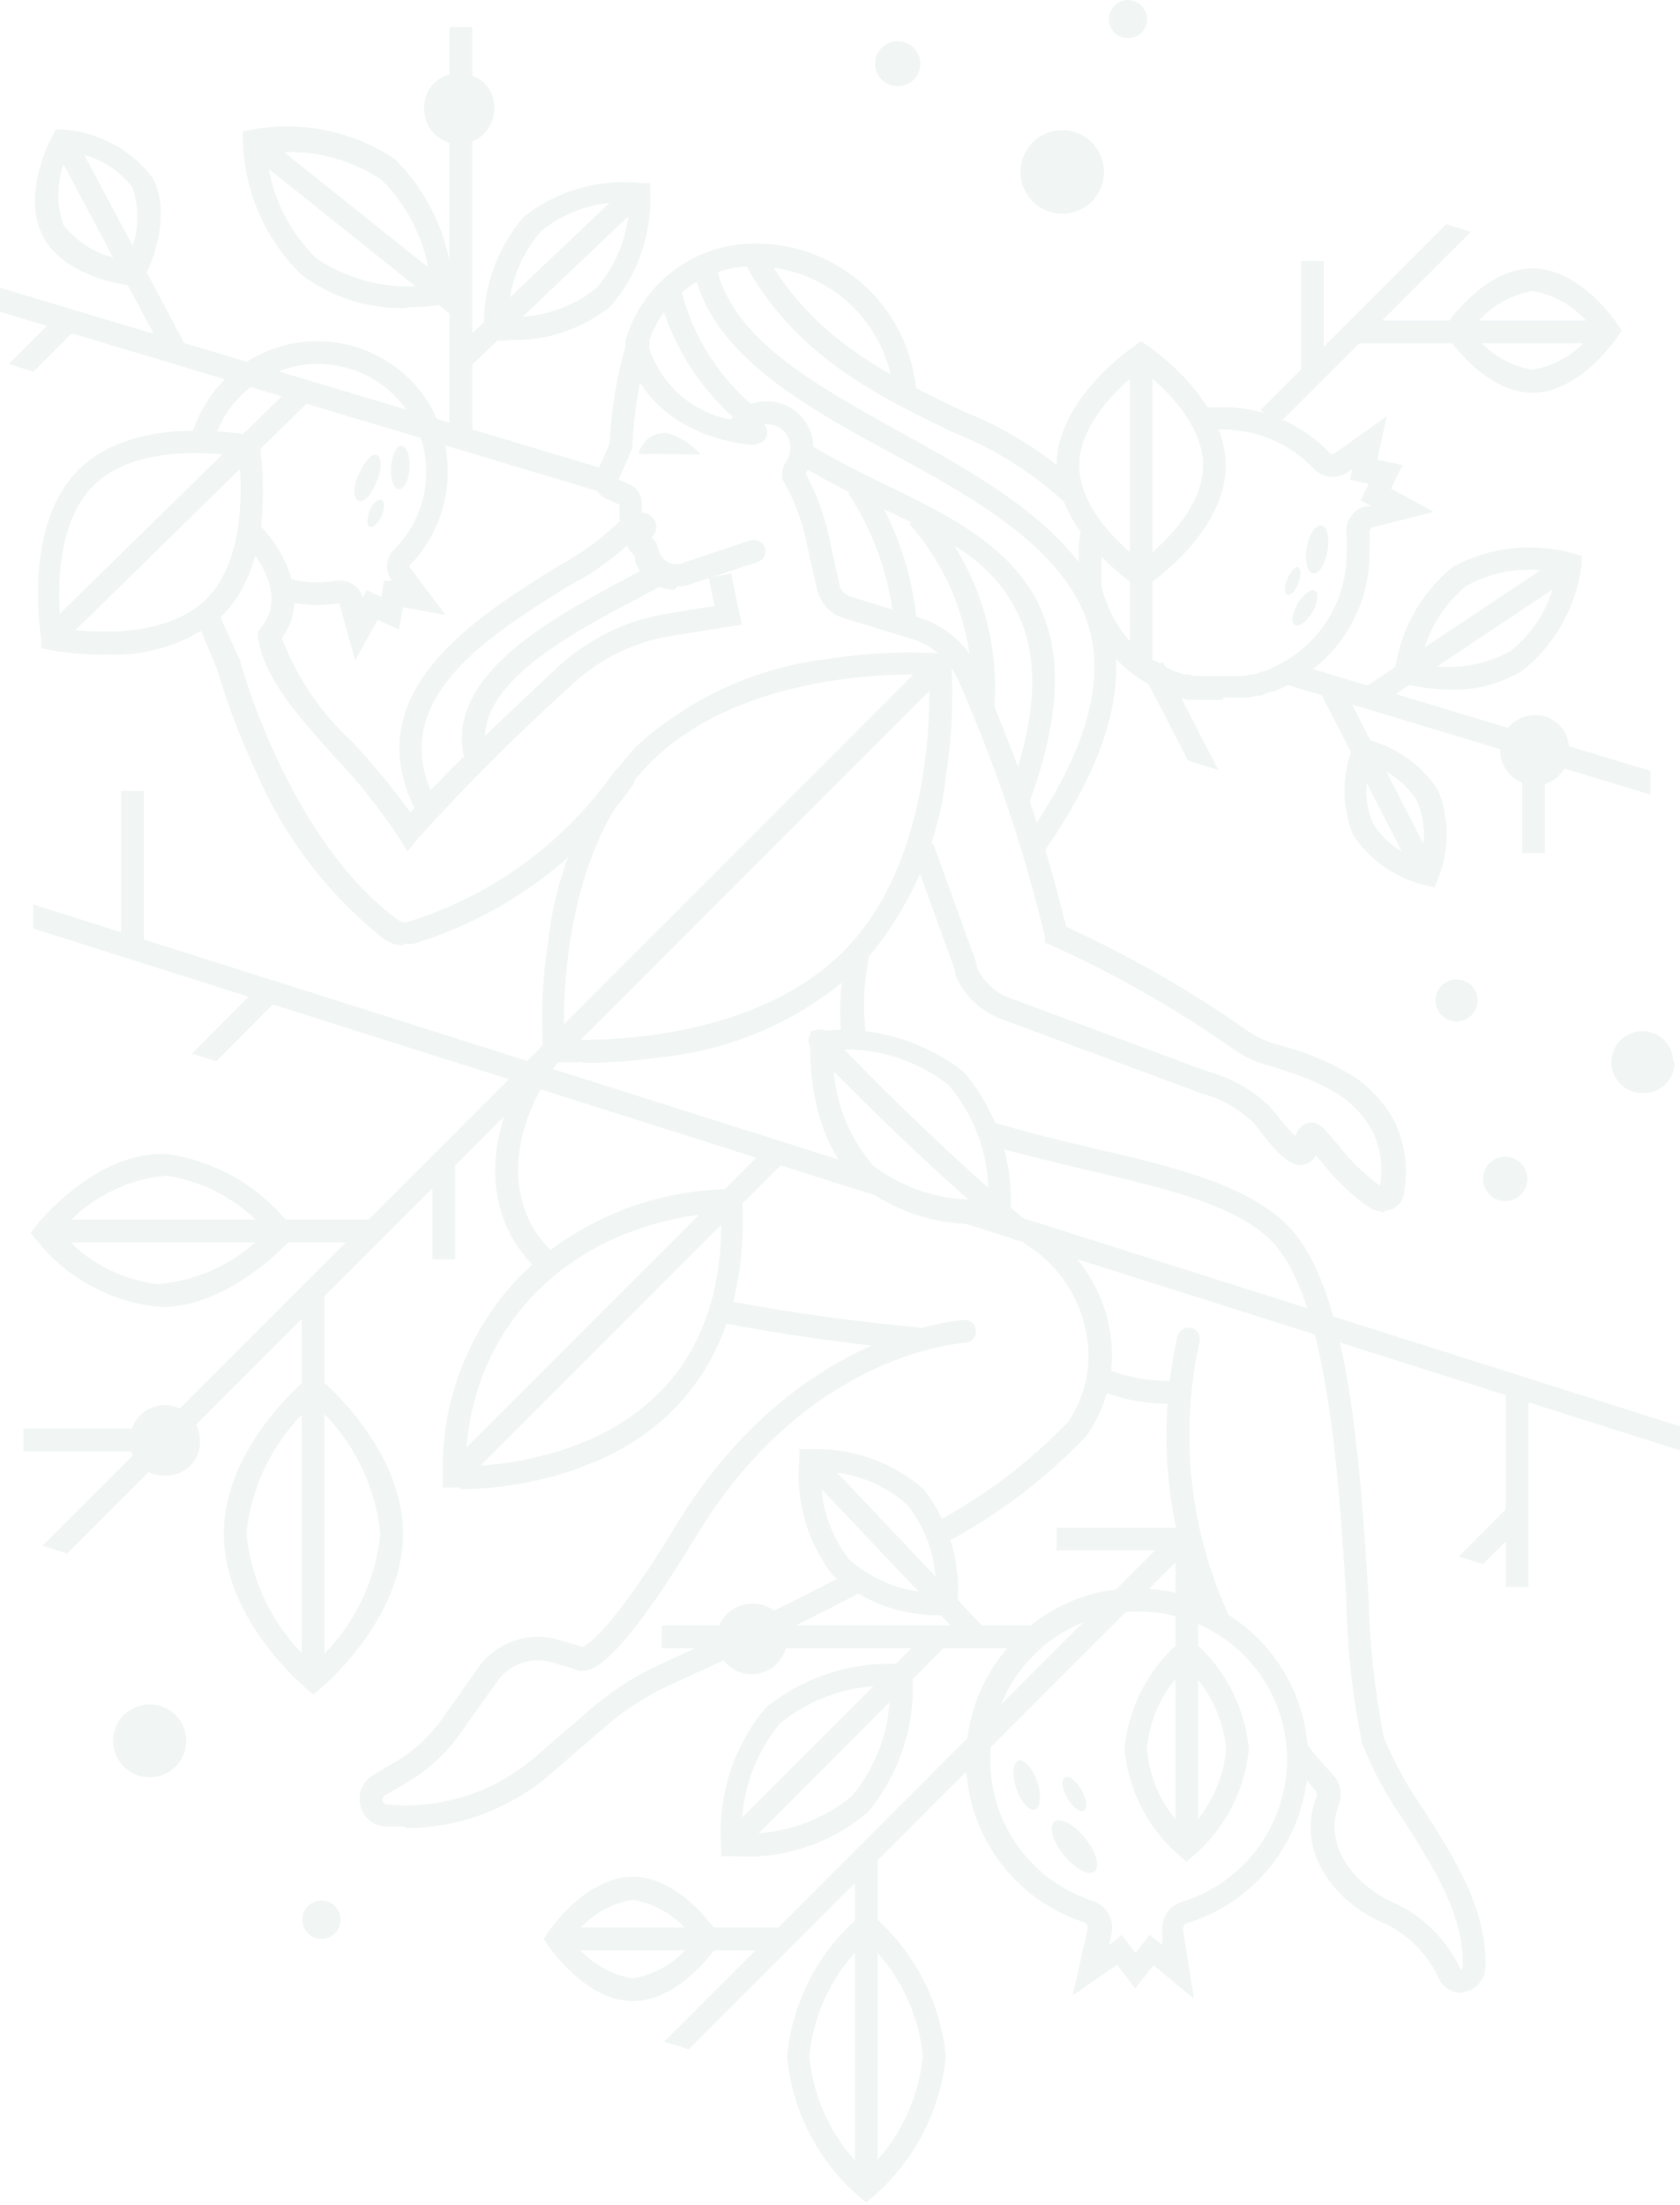 <svg width="423" height="555" viewBox="0 0 423 555" fill="none" xmlns="http://www.w3.org/2000/svg">
<g opacity="0.1">
<path d="M260.302 409.103H166.573V414.83H260.302V409.103Z" fill="#6CA198"/>
<path d="M114.612 293.312H108.886V316.975H114.612V293.312Z" fill="#6CA198"/>
<path d="M41.096 359.586H5.896V365.313H41.096V359.586Z" fill="#6CA198"/>
<path d="M297.775 384.514H266.027V390.24H297.775V384.514Z" fill="#6CA198"/>
<path d="M337.43 171.448L332.333 174.058L356.364 220.979L361.461 218.369L337.43 171.448Z" fill="#6CA198"/>
<path d="M393.758 139.585L344.138 172.64L347.313 177.406L396.933 144.351L393.758 139.585Z" fill="#6CA198"/>
<path d="M205.851 365.424L201.693 369.362L243.044 413.013L247.202 409.075L205.851 365.424Z" fill="#6CA198"/>
<path d="M197.058 485.147H140.299V490.874H197.058V485.147Z" fill="#6CA198"/>
<path d="M301.648 387.377H295.922V464.768H301.648V387.377Z" fill="#6CA198"/>
<path d="M220.974 466.705H215.247V550.496H220.974V466.705Z" fill="#6CA198"/>
<path d="M333.312 65.686H327.586V93.476H333.312V65.686Z" fill="#6CA198"/>
<path d="M169.941 148.466C168.305 148.476 166.689 148.101 165.225 147.372C162.711 146.107 160.803 143.896 159.919 141.224V140.129L158.909 138.95C158.463 138.517 158.118 137.99 157.899 137.408C157.681 136.825 157.594 136.202 157.646 135.582C157.666 134.97 157.809 134.368 158.067 133.813C157.41 133.405 156.871 132.834 156.502 132.155C156.133 131.476 155.947 130.712 155.961 129.94V126.992L152.593 125.561C151.461 125.027 150.563 124.099 150.067 122.95C149.603 121.787 149.603 120.491 150.067 119.329L153.519 111.497C153.881 102.695 155.382 93.977 157.982 85.56C158.096 85.2 158.281 84.867 158.527 84.582C158.773 84.296 159.075 84.064 159.413 83.898C159.752 83.733 160.121 83.638 160.498 83.62C160.874 83.601 161.251 83.659 161.604 83.791C161.963 83.904 162.296 84.09 162.582 84.336C162.867 84.582 163.1 84.883 163.265 85.222C163.431 85.561 163.525 85.93 163.544 86.306C163.562 86.683 163.504 87.059 163.372 87.412C160.963 95.459 159.576 103.777 159.246 112.171V112.76L155.793 120.676L158.404 121.855C159.35 122.252 160.158 122.92 160.727 123.773C161.296 124.627 161.601 125.629 161.604 126.655V129.097H162.53C163.155 129.266 163.725 129.596 164.183 130.055C164.642 130.513 164.972 131.083 165.141 131.708C165.313 132.341 165.301 133.009 165.107 133.636C164.914 134.262 164.545 134.82 164.046 135.245L165.225 136.508L165.983 138.866C166.409 140.072 167.284 141.068 168.425 141.645C168.996 141.893 169.613 142.021 170.235 142.021C170.858 142.021 171.475 141.893 172.046 141.645L188.888 136.003C189.626 135.784 190.419 135.854 191.107 136.198C191.795 136.542 192.327 137.134 192.594 137.856C192.712 138.215 192.757 138.594 192.728 138.971C192.698 139.348 192.594 139.716 192.422 140.052C192.25 140.389 192.013 140.688 191.724 140.933C191.436 141.177 191.102 141.362 190.741 141.477L173.899 147.035C172.821 147.435 171.68 147.635 170.53 147.624" fill="#6CA198"/>
<path d="M287.333 148.382L285.733 147.287C284.975 146.782 266.027 133.813 266.027 117.139C266.027 100.465 284.975 87.496 285.733 86.991L287.333 85.896L288.933 86.991C289.775 87.496 308.639 100.465 308.639 117.139C308.639 133.813 289.775 146.782 288.933 147.287L287.333 148.382ZM287.333 92.97C283.122 96.254 271.754 106.023 271.754 117.139C271.754 128.255 283.038 138.024 287.333 141.308C291.628 138.024 302.912 128.255 302.912 117.139C302.912 106.023 291.628 96.254 287.333 92.97Z" fill="#6CA198"/>
<path d="M365.398 173.561C361.389 173.598 357.395 173.088 353.524 172.045L351.166 171.456V168.93C352.514 158.578 357.79 149.141 365.903 142.571C375.1 137.663 385.826 136.458 395.883 139.203L398.241 139.876V142.318C396.893 152.67 391.616 162.108 383.504 168.677C378.087 172.067 371.784 173.767 365.398 173.561ZM357.65 167.077C365.34 168.783 373.387 167.646 380.303 163.877C386.434 158.917 390.586 151.927 392.009 144.171C384.319 142.465 376.272 143.602 369.356 147.371C363.226 152.331 359.073 159.321 357.65 167.077Z" fill="#6CA198"/>
<path d="M298.702 468.642L296.85 466.958C288.958 460.127 284.035 450.492 283.123 440.094C284.145 429.733 289.085 420.155 296.934 413.314L298.871 411.714L300.723 413.314C308.566 420.184 313.479 429.798 314.45 440.178C313.453 450.546 308.508 460.134 300.639 466.958L298.702 468.642ZM298.702 419.546C293.046 424.991 289.522 432.279 288.765 440.094C289.466 448.039 293.027 455.461 298.787 460.979C304.449 455.503 307.972 448.187 308.724 440.347C308.024 432.491 304.492 425.159 298.787 419.715" fill="#6CA198"/>
<path d="M40.506 328.849H39.243C33.354 328.172 27.659 326.334 22.484 323.443C17.309 320.553 12.759 316.666 9.095 312.007L7.663 310.238L9.095 308.47C9.684 307.712 24.337 289.522 42.022 290.449C54.368 292.199 65.546 298.694 73.18 308.554L74.696 310.407L73.012 312.175C72.422 312.933 57.601 329.018 40.506 329.018M15.242 309.986C21.412 317.286 30.097 322.005 39.579 323.207C50.102 322.38 59.93 317.631 67.117 309.902C60.664 302.339 51.688 297.373 41.853 295.922C36.705 296.377 31.699 297.855 27.129 300.27C22.56 302.685 18.518 305.988 15.242 309.986Z" fill="#6CA198"/>
<path d="M218.112 554.37L216.175 552.77C205.87 543.786 199.417 531.181 198.153 517.569C199.469 503.934 205.982 491.329 216.343 482.368L218.196 480.768L220.133 482.452C230.417 491.452 236.866 504.048 238.154 517.653C236.785 531.248 230.279 543.808 219.964 552.77L218.112 554.37ZM218.112 488.6C209.935 496.163 204.837 506.479 203.796 517.569C204.856 528.66 209.914 538.986 218.027 546.622C226.14 538.976 231.223 528.661 232.344 517.569C231.271 506.506 226.213 496.21 218.112 488.6Z" fill="#6CA198"/>
<path d="M186.782 467.21H184.003H181.561V464.684C180.64 452.091 184.623 439.629 192.677 429.904C202.366 421.973 214.711 418.028 227.204 418.872H229.731V421.315C230.602 433.916 226.592 446.37 218.53 456.094C209.637 463.694 198.221 467.69 186.53 467.295M224.004 424.346C213.921 424.054 204.074 427.436 196.298 433.862C189.931 441.639 186.556 451.436 186.782 461.484C196.855 461.8 206.7 458.448 214.488 452.052C220.956 444.299 224.343 434.437 224.004 424.346Z" fill="#6CA198"/>
<path d="M237.311 406.577C227.157 406.822 217.288 403.211 209.689 396.472C203.236 388.141 200.222 377.652 201.268 367.166V364.724H203.794C214.335 364.279 224.644 367.896 232.595 374.829C239.072 383.149 242.089 393.647 241.016 404.135V406.577H238.574H237.311ZM206.742 370.366C206.396 378.354 208.904 386.205 213.816 392.514C219.847 397.835 227.584 400.822 235.627 400.935C235.948 392.937 233.41 385.085 228.469 378.787C222.483 373.446 214.764 370.454 206.742 370.366Z" fill="#6CA198"/>
<path d="M159.33 503.674C147.456 503.674 138.362 490.115 137.94 489.61L136.93 488.01L137.94 486.41C138.362 485.821 147.456 472.347 159.33 472.347C171.204 472.347 180.299 485.905 180.72 486.494L181.731 488.094L180.72 489.694C180.299 490.2 171.204 503.674 159.246 503.674M143.835 488.01C145.614 490.608 147.893 492.826 150.539 494.532C153.185 496.238 156.146 497.4 159.246 497.947C162.357 497.425 165.331 496.283 167.992 494.591C170.654 492.899 172.949 490.69 174.741 488.094C172.977 485.483 170.702 483.256 168.053 481.548C165.404 479.84 162.437 478.687 159.33 478.157C156.229 478.672 153.264 479.81 150.615 481.504C147.966 483.197 145.688 485.411 143.919 488.01" fill="#6CA198"/>
<path d="M404.893 80.675H341.145V86.401H404.893V80.675Z" fill="#6CA198"/>
<path d="M385.862 98.866C373.903 98.866 364.809 85.307 364.472 84.718L363.377 83.118L364.472 81.518C364.472 81.013 373.988 67.539 385.862 67.539C397.82 67.539 406.915 81.013 407.252 81.602L408.346 83.202L407.252 84.802C406.83 85.391 397.736 98.866 385.862 98.866ZM370.451 83.118C372.208 85.736 374.481 87.968 377.131 89.677C379.781 91.385 382.752 92.535 385.862 93.055C388.957 92.522 391.915 91.376 394.561 89.684C397.208 87.992 399.49 85.788 401.273 83.202C399.516 80.584 397.242 78.352 394.592 76.643C391.942 74.935 388.972 73.785 385.862 73.265C382.766 73.798 379.808 74.944 377.162 76.636C374.516 78.328 372.234 80.532 370.451 83.118Z" fill="#6CA198"/>
<path d="M361.27 223.332L358.828 222.826C351.379 221.031 344.882 216.49 340.638 210.11C337.815 202.968 337.815 195.02 340.638 187.878L341.565 185.604L344.007 186.11C351.46 187.898 357.941 192.48 362.112 198.91C364.965 206.017 364.965 213.951 362.112 221.058L361.27 223.332ZM345.017 192.51C343.48 197.409 343.749 202.697 345.775 207.416C348.547 211.69 352.713 214.874 357.565 216.426C359.06 211.55 358.791 206.303 356.807 201.605C354.071 197.279 349.896 194.058 345.017 192.51Z" fill="#6CA198"/>
<path d="M300.639 503.084L290.449 494.663L285.817 500.474L281.27 494.495L270.069 502.242L273.859 485.4C273.897 485.058 273.818 484.713 273.634 484.423C273.45 484.132 273.173 483.912 272.848 483.8C264.168 480.958 256.616 475.428 251.287 468.009C245.958 460.591 243.128 451.669 243.206 442.536C243.26 436.471 244.593 430.486 247.118 424.972C249.643 419.458 253.303 414.538 257.859 410.535C262.385 406.463 267.74 403.42 273.555 401.617C279.371 399.814 285.508 399.294 291.544 400.092C301.253 401.285 310.269 405.745 317.109 412.738C323.95 419.732 328.209 428.844 329.187 438.578C330.15 448.49 327.658 458.432 322.133 466.718C316.609 475.005 308.391 481.128 298.87 484.052C298.545 484.165 298.268 484.384 298.084 484.675C297.901 484.966 297.821 485.31 297.86 485.652L300.639 503.084ZM282.449 487L285.901 491.547L289.438 487L292.638 489.442V486.579C292.381 484.883 292.74 483.151 293.652 481.698C294.564 480.245 295.968 479.168 297.607 478.663C305.861 476.107 312.982 470.783 317.768 463.588C322.555 456.393 324.713 447.768 323.881 439.167C323.027 430.748 319.336 422.87 313.414 416.826C307.492 410.781 299.691 406.93 291.291 405.903C286.06 405.25 280.75 405.716 275.712 407.269C270.674 408.822 266.024 411.428 262.069 414.914C258.114 418.373 254.937 422.63 252.745 427.405C250.553 432.181 249.397 437.366 249.353 442.62C249.268 450.543 251.713 458.285 256.332 464.723C260.952 471.16 267.505 475.955 275.038 478.41C276.76 478.939 278.215 480.104 279.107 481.669C279.999 483.234 280.261 485.08 279.838 486.831L279.249 489.61L282.449 487Z" fill="#6CA198"/>
<path d="M230.826 339.797C214.126 338.337 197.513 336.004 181.057 332.807L182.572 327.249C198.726 330.357 215.029 332.633 231.416 334.07L230.826 339.797Z" fill="#6CA198"/>
<path d="M237.311 388.724L234.363 383.755C247.204 377.077 258.867 368.344 268.89 357.902C271.094 354.687 272.638 351.066 273.433 347.25C274.228 343.434 274.259 339.498 273.522 335.67C272.689 330.948 270.842 326.463 268.109 322.523C265.376 318.583 261.821 315.283 257.69 312.849L260.806 307.964C265.648 310.811 269.818 314.67 273.03 319.277C276.242 323.885 278.421 329.132 279.417 334.66C280.262 339.272 280.184 344.007 279.186 348.589C278.189 353.172 276.292 357.511 273.606 361.355C263.127 372.354 250.925 381.569 237.479 388.64" fill="#6CA198"/>
<path d="M102.066 459.716C100.297 459.716 98.529 459.716 96.845 459.716C95.375 459.602 93.982 459.016 92.874 458.044C91.766 457.072 91.002 455.768 90.697 454.326C90.355 452.877 90.489 451.357 91.081 449.991C91.673 448.626 92.69 447.488 93.981 446.747L99.371 443.547C104.3 440.665 108.529 436.724 111.75 432.01L120.171 420.052C122.372 416.804 125.551 414.342 129.246 413.025C132.941 411.707 136.96 411.602 140.719 412.725L146.698 414.494C148.046 413.904 154.362 410.03 170.194 383.925C197.815 338.45 235.374 332.892 242.616 332.218C242.992 332.183 243.372 332.224 243.733 332.336C244.093 332.449 244.428 332.632 244.718 332.874C245.007 333.117 245.246 333.415 245.42 333.75C245.594 334.086 245.7 334.452 245.732 334.829C245.767 335.205 245.727 335.584 245.614 335.945C245.501 336.306 245.318 336.641 245.076 336.93C244.833 337.22 244.535 337.459 244.2 337.633C243.865 337.807 243.498 337.913 243.121 337.945C236.384 338.534 201.015 343.84 175.162 386.872C155.119 419.883 148.804 420.557 146.698 420.557C145.842 420.625 144.987 420.418 144.256 419.967L139.035 418.452C136.46 417.661 133.697 417.726 131.162 418.637C128.627 419.547 126.455 421.255 124.972 423.504L116.55 435.378C112.894 440.82 108.059 445.368 102.403 448.684L96.929 451.884C96.71 452.027 96.539 452.231 96.434 452.47C96.329 452.709 96.297 452.974 96.339 453.231C96.395 453.485 96.532 453.713 96.73 453.88C96.928 454.048 97.175 454.145 97.434 454.158C104.118 454.787 110.86 454.059 117.257 452.019C123.653 449.979 129.571 446.667 134.656 442.284L148.972 429.904C154.357 425.314 160.368 421.514 166.825 418.62C176.341 414.241 195.289 405.567 214.237 395.546C214.573 395.372 214.941 395.267 215.319 395.236C215.697 395.206 216.077 395.251 216.437 395.368C216.798 395.486 217.131 395.674 217.418 395.921C217.706 396.168 217.941 396.47 218.11 396.809C218.446 397.483 218.511 398.26 218.291 398.98C218.072 399.701 217.586 400.31 216.931 400.683C197.815 410.704 178.783 419.546 169.183 423.841C163.247 426.536 157.72 430.051 152.762 434.283L138.446 446.663C128.338 455.333 115.467 460.111 102.15 460.137" fill="#6CA198"/>
<path d="M93.811 306.954H11.283V312.68H93.811V306.954Z" fill="#6CA198"/>
<path d="M306.955 411.125C306.397 411.108 305.855 410.932 305.393 410.619C304.931 410.306 304.567 409.868 304.344 409.357C293.744 386.583 290.962 360.946 296.428 336.429C296.609 335.688 297.069 335.046 297.713 334.638C298.357 334.23 299.134 334.087 299.881 334.239C300.615 334.401 301.256 334.845 301.666 335.475C302.075 336.105 302.221 336.871 302.07 337.608C296.869 360.968 299.533 385.393 309.649 407.083C309.935 407.788 309.936 408.576 309.653 409.282C309.371 409.989 308.826 410.558 308.134 410.872L306.955 411.125Z" fill="#6CA198"/>
<path d="M296.258 353.271C288.981 353.652 281.721 352.235 275.121 349.145L278.826 344.682C284.385 346.799 290.314 347.773 296.258 347.545V353.271Z" fill="#6CA198"/>
<path d="M395.04 188.804C395.097 189.945 394.922 191.086 394.524 192.157C394.127 193.227 393.515 194.206 392.728 195.033C391.94 195.86 390.992 196.518 389.942 196.968C388.892 197.417 387.761 197.648 386.619 197.647C385.451 197.658 384.292 197.437 383.209 196.998C382.127 196.558 381.142 195.909 380.312 195.087C379.482 194.265 378.823 193.286 378.373 192.208C377.924 191.129 377.692 189.973 377.692 188.804C377.692 187.636 377.924 186.479 378.373 185.401C378.823 184.323 379.482 183.344 380.312 182.522C381.142 181.7 382.127 181.05 383.209 180.611C384.292 180.171 385.451 179.951 386.619 179.962C387.761 179.961 388.892 180.192 389.942 180.641C390.992 181.09 391.94 181.748 392.728 182.575C393.515 183.403 394.127 184.381 394.524 185.452C394.922 186.523 395.097 187.663 395.04 188.804Z" fill="#6CA198"/>
<path d="M198.153 412.472C198.164 413.64 197.943 414.799 197.504 415.882C197.064 416.964 196.415 417.949 195.593 418.779C194.771 419.609 193.792 420.268 192.714 420.717C191.635 421.167 190.479 421.398 189.31 421.398C186.943 421.398 184.673 420.458 182.998 418.784C181.324 417.11 180.384 414.839 180.384 412.472C180.406 410.119 181.356 407.87 183.028 406.214C184.7 404.558 186.957 403.63 189.31 403.63C190.487 403.569 191.664 403.756 192.765 404.179C193.865 404.602 194.864 405.252 195.697 406.085C196.531 406.919 197.18 407.918 197.603 409.018C198.026 410.118 198.213 411.295 198.153 412.472Z" fill="#6CA198"/>
<path d="M50.359 362.534C50.419 363.711 50.232 364.888 49.809 365.988C49.386 367.088 48.737 368.088 47.903 368.921C47.07 369.754 46.071 370.404 44.97 370.827C43.87 371.25 42.694 371.437 41.516 371.376C40.339 371.437 39.163 371.25 38.062 370.827C36.962 370.404 35.963 369.754 35.13 368.921C34.296 368.088 33.647 367.088 33.224 365.988C32.801 364.888 32.614 363.711 32.674 362.534C32.674 360.181 33.603 357.924 35.259 356.252C36.915 354.58 39.163 353.63 41.516 353.608C43.869 353.63 46.118 354.58 47.774 356.252C49.43 357.924 50.359 360.181 50.359 362.534Z" fill="#6CA198"/>
<path d="M348.555 305.102C347.012 305 345.526 304.476 344.26 303.586C339.849 300.421 335.933 296.618 332.639 292.301L331.292 290.786C330.994 291.43 330.529 291.983 329.944 292.386C325.818 295.586 320.765 289.354 316.723 283.964L315.628 282.617C311.877 279.018 307.268 276.438 302.239 275.122L300.47 274.448L252.385 256.595C249.738 255.652 247.316 254.17 245.272 252.242C243.228 250.314 241.607 247.982 240.511 245.395V244.469L229.9 215.079C229.651 214.363 229.686 213.579 230 212.889C230.314 212.199 230.881 211.656 231.584 211.373C232.311 211.128 233.104 211.176 233.796 211.506C234.487 211.837 235.023 212.423 235.29 213.142L245.9 242.532V243.206C246.672 245.051 247.819 246.715 249.269 248.093C250.719 249.47 252.439 250.53 254.322 251.206L302.407 269.059L304.26 269.733C310.137 271.311 315.505 274.387 319.839 278.659L321.271 280.343C322.783 282.321 324.414 284.205 326.155 285.986C326.446 284.879 327.098 283.901 328.008 283.207C328.481 282.878 329.022 282.662 329.591 282.575C330.16 282.487 330.742 282.53 331.292 282.701C332.075 282.959 332.774 283.424 333.313 284.049C334.576 285.396 335.839 286.912 337.018 288.259C340.002 292.13 343.518 295.561 347.461 298.449C348.257 293.819 347.61 289.056 345.608 284.806C343.585 281.087 340.697 277.91 337.187 275.543C333.335 273.243 329.24 271.379 324.976 269.985L321.018 268.638C317.069 267.788 313.34 266.125 310.07 263.753C295.77 253.707 280.542 245.051 264.596 237.9L263.08 237.311V235.795C257.812 213.732 250.54 192.196 241.353 171.457C240.305 168.935 238.712 166.675 236.688 164.841C234.664 163.007 232.26 161.642 229.647 160.846L212.3 155.541C210.676 155.024 209.215 154.092 208.062 152.836C206.91 151.58 206.106 150.045 205.731 148.383L202.615 134.572C201.495 129.878 199.709 125.369 197.31 121.182L196.889 120.508V119.666C196.865 118.4 197.248 117.16 197.983 116.129C198.83 114.805 199.159 113.217 198.91 111.666C198.722 110.446 198.145 109.32 197.264 108.455C196.384 107.59 195.248 107.033 194.026 106.866C193.091 106.692 192.128 106.746 191.219 107.025C190.309 107.303 189.481 107.798 188.804 108.466C188.545 108.741 188.231 108.96 187.884 109.11C187.536 109.26 187.162 109.337 186.783 109.337C186.405 109.337 186.03 109.26 185.683 109.11C185.335 108.96 185.022 108.741 184.762 108.466C184.487 108.206 184.268 107.893 184.118 107.545C183.968 107.198 183.891 106.823 183.891 106.445C183.891 106.066 183.968 105.692 184.118 105.344C184.268 104.997 184.487 104.683 184.762 104.424C186.077 103.105 187.688 102.12 189.46 101.548C191.232 100.977 193.115 100.837 194.952 101.139C197.367 101.527 199.6 102.662 201.337 104.384C203.073 106.105 204.227 108.328 204.636 110.74C205.104 113.669 204.474 116.667 202.868 119.161C205.295 123.651 207.135 128.434 208.342 133.393L211.373 147.203C211.544 147.892 211.889 148.525 212.376 149.042C212.863 149.558 213.475 149.94 214.152 150.151L231.416 155.456C234.829 156.49 237.972 158.264 240.621 160.651C243.27 163.038 245.36 165.98 246.743 169.267C255.836 189.927 263.106 211.342 268.469 233.268C284.426 240.551 299.677 249.29 314.028 259.374C316.725 261.232 319.756 262.547 322.955 263.248L327.334 264.595C331.991 266.161 336.455 268.252 340.639 270.827C345.031 273.667 348.625 277.58 351.082 282.196C353.711 287.574 354.595 293.639 353.608 299.544C353.611 300.496 353.354 301.431 352.864 302.247C352.374 303.063 351.67 303.73 350.829 304.175C350.171 304.491 349.453 304.664 348.724 304.681" fill="#6CA198"/>
<path d="M102.57 214.32L100.465 210.868C95.694 203.632 90.282 196.84 84.296 190.573C75.033 180.214 66.275 170.446 64.927 160.256V158.993L65.685 157.982C73.686 148.466 61.222 136.087 60.717 135.582L64.675 131.455C70.401 136.929 78.738 149.898 70.991 160.593C74.766 170.556 80.823 179.497 88.675 186.699C93.934 192.303 98.828 198.238 103.328 204.468C111.749 194.699 127.497 180.046 140.213 168.088C147.888 160.889 157.534 156.14 167.919 154.445L179.877 152.508L178.446 145.435L184.088 144.34L186.783 157.224L168.845 160.087C159.605 161.609 151.021 165.828 144.171 172.214C130.535 184.467 117.548 197.426 105.265 211.036L102.57 214.32Z" fill="#6CA198"/>
<path d="M160.847 114.276C161.155 112.654 162.062 111.208 163.389 110.225C164.715 109.242 166.363 108.794 168.005 108.971C171.254 109.958 174.168 111.823 176.426 114.361" fill="#6CA198"/>
<path d="M225.183 157.814C224.182 145.791 220.187 134.211 213.562 124.129L218.362 120.844C225.508 131.768 229.821 144.3 230.909 157.309L225.183 157.814Z" fill="#6CA198"/>
<path d="M117.223 192.004C110.739 170.446 139.287 155.372 158.151 145.35L164.467 141.982L167.246 147.035L160.846 150.487C142.571 160.088 117.644 173.309 122.781 190.404L117.223 192.004Z" fill="#6CA198"/>
<path d="M190.404 112.002C188.935 111.987 187.47 111.847 186.025 111.581C160.256 106.865 157.561 87.665 157.477 86.823V86.233V85.728C159.475 78.741 163.679 72.588 169.461 68.186C175.244 63.785 182.295 61.372 189.561 61.306C199.961 61.089 210.045 64.888 217.715 71.915C225.384 78.942 230.05 88.654 230.741 99.034C230.837 99.781 230.635 100.536 230.178 101.135C229.72 101.734 229.045 102.129 228.299 102.234C227.923 102.281 227.541 102.252 227.175 102.15C226.81 102.048 226.469 101.875 226.171 101.64C225.873 101.405 225.625 101.113 225.441 100.781C225.257 100.449 225.141 100.084 225.099 99.707C224.436 90.765 220.394 82.41 213.793 76.341C207.192 70.272 198.528 66.944 189.561 67.033C183.643 67.037 177.883 68.947 173.135 72.481C168.387 76.015 164.905 80.985 163.203 86.654C164.686 91.927 167.765 96.612 172.017 100.065C176.269 103.518 181.486 105.57 186.951 105.939C188.072 106.023 189.198 106.023 190.32 105.939C191.087 105.961 191.815 106.281 192.349 106.831C192.884 107.382 193.183 108.119 193.183 108.886C193.183 109.646 192.881 110.374 192.344 110.911C191.807 111.448 191.079 111.75 190.32 111.75" fill="#6CA198"/>
<path d="M267.627 126.066C259.511 118.684 250.124 112.835 239.921 108.802C221.058 99.707 199.752 89.433 187.12 65.517L192.173 62.822C203.963 85.138 224.342 94.907 242.7 103.581C253.583 107.925 263.574 114.234 272.175 122.192L267.627 126.066Z" fill="#6CA198"/>
<path d="M262.575 214.994L257.859 211.71C272.344 191.078 277.818 174.151 274.702 159.919C269.902 139.203 246.828 126.234 224.174 113.939C201.521 101.644 178.531 88.676 174.573 67.37L180.216 66.275C183.668 84.886 204.721 96.592 226.953 108.887C249.186 121.182 274.618 135.329 280.007 158.572C283.628 174.572 277.902 193.015 262.407 214.994" fill="#6CA198"/>
<path d="M250.279 179.625L244.553 178.698C245.232 170.248 244.202 161.747 241.525 153.703C238.849 145.658 234.58 138.236 228.974 131.876L233.353 128.171C239.601 135.093 244.329 143.249 247.23 152.112C250.131 160.975 251.141 170.347 250.195 179.625" fill="#6CA198"/>
<path d="M258.869 203.288L253.479 201.267C261.901 178.867 261.9 162.951 254.237 150.74C246.574 138.529 234.195 133.897 220.552 127.16C213.579 123.918 206.777 120.32 200.173 116.381L203.205 111.497C209.649 115.336 216.282 118.85 223.079 122.024C250.532 135.413 278.911 149.224 258.869 202.868" fill="#6CA198"/>
<path d="M187.288 107.286C176.591 98.735 169.014 86.895 165.729 73.601L171.372 72.254C174.223 84.504 181.139 95.427 190.993 103.244L187.288 107.286Z" fill="#6CA198"/>
<path d="M384.85 348.976H379.124V399.419H384.85V348.976Z" fill="#6CA198"/>
<path d="M26.273 164.804C21.557 164.804 16.851 164.382 12.21 163.541L10.357 163.12V161.183C10.357 160.004 5.389 132.214 20.042 117.982C34.695 103.75 62.148 109.561 63.495 109.561L65.432 109.982V111.919C65.432 113.097 70.401 140.888 55.748 155.119C47.501 161.951 36.962 165.384 26.273 164.72M15.41 158.151C21.642 159.078 41.263 161.099 51.706 150.993C62.148 140.888 60.8 121.182 60.127 114.866C53.811 113.94 34.19 111.919 23.747 122.024C13.305 132.13 14.736 151.835 15.326 158.151" fill="#6CA198"/>
<path d="M74.222 96.504L10.816 158.617L14.824 162.707L78.229 100.594L74.222 96.504Z" fill="#6CA198"/>
<path d="M81.686 324.975H75.96V422.746H81.686V324.975Z" fill="#6CA198"/>
<path d="M78.906 426.536L77.053 424.936C76.211 424.262 56.337 407.42 56.337 386.03C56.337 364.64 76.211 347.882 77.053 347.208L78.906 345.608L80.758 347.208C81.601 347.882 101.475 364.724 101.475 386.03C101.475 407.336 81.601 424.262 80.758 424.936L78.906 426.536ZM78.906 353.271C69.37 361.683 63.355 373.38 62.063 386.03C63.335 398.71 69.351 410.441 78.906 418.873C88.461 410.441 94.477 398.71 95.748 386.03C94.456 373.38 88.442 361.683 78.906 353.271Z" fill="#6CA198"/>
<path d="M256.762 312.344C256.075 312.315 255.419 312.047 254.909 311.586C237.27 296.564 220.406 280.655 204.382 263.922C203.847 263.385 203.547 262.658 203.547 261.9C203.547 261.143 203.847 260.416 204.382 259.879C204.943 259.359 205.68 259.069 206.445 259.069C207.211 259.069 207.948 259.359 208.508 259.879C224.229 276.433 240.784 292.173 258.109 307.038C258.649 307.589 258.952 308.33 258.952 309.102C258.952 309.873 258.649 310.614 258.109 311.165C257.848 311.492 257.514 311.753 257.134 311.929C256.754 312.104 256.338 312.188 255.92 312.175" fill="#6CA198"/>
<path d="M388.976 188.805H383.25V214.742H388.976V188.805Z" fill="#6CA198"/>
<path d="M307.88 176.173H304.68H302.827H300.975H299.122L297.438 175.667L295.669 175.162L293.901 174.488L292.385 173.815L290.364 172.888L289.353 172.299C288.557 171.919 287.796 171.468 287.08 170.951L286.49 170.53C285.641 169.96 284.826 169.342 284.048 168.678C279.531 164.924 275.955 160.166 273.606 154.783C272.708 152.698 272.031 150.524 271.585 148.298V147.54C271.585 146.782 271.585 146.025 271.585 145.014C271.585 144.004 271.585 143.919 271.585 143.33C271.546 142.657 271.546 141.982 271.585 141.309V137.266C271.727 135.795 271.952 134.333 272.258 132.888L277.901 133.982C277.581 135.366 277.383 136.775 277.311 138.193V141.14C277.311 141.73 277.311 142.319 277.311 142.909C277.311 143.498 277.311 143.835 277.311 144.34C277.311 144.846 277.311 145.856 277.311 146.446V147.372C277.696 149.229 278.29 151.037 279.08 152.761C280.991 157.371 284.032 161.426 287.922 164.551L290.027 166.151H290.532L292.385 167.246L293.311 167.751L294.996 168.593L296.259 169.099L297.775 169.688H299.206L300.722 170.109H302.238H303.838H305.354H310.07H311.922H313.017L315.207 169.688H315.796L318.491 168.846C319.481 168.512 320.439 168.089 321.354 167.583C326.504 165.095 330.875 161.245 333.992 156.45C337.109 151.655 338.855 146.099 339.039 140.382V139.203C339.17 137.662 339.17 136.113 339.039 134.572C338.804 132.995 339.166 131.388 340.053 130.064C340.941 128.74 342.291 127.795 343.839 127.414H345.27L342.576 125.982L344.597 121.771L339.881 120.761L340.47 117.982L339.291 118.908C338.014 119.783 336.468 120.178 334.927 120.024C333.386 119.87 331.949 119.177 330.87 118.066C327.925 114.944 324.376 112.453 320.438 110.744C316.5 109.036 312.257 108.146 307.964 108.129H304.175H302.575L301.648 102.487C302.291 102.399 302.943 102.399 303.585 102.487H309.143C318.969 102.821 328.263 107.029 334.997 114.192H335.923L349.144 104.761L346.786 115.708L353.186 117.056L350.239 122.95L361.018 128.845L345.355 132.803L344.849 133.561C344.937 134.963 344.937 136.37 344.849 137.772V138.951C344.897 145.974 342.952 152.866 339.241 158.828C335.529 164.791 330.203 169.578 323.88 172.636C322.816 173.179 321.719 173.657 320.596 174.067C319.586 174.067 318.575 174.741 317.48 175.078H316.722L314.112 175.583H312.765H310.659H308.049L307.88 176.173Z" fill="#6CA198"/>
<path d="M193.59 288.179L113.916 367.854L117.965 371.903L197.639 292.229L193.59 288.179Z" fill="#6CA198"/>
<path d="M115.876 374.409H111.497V371.714C111.182 362.417 112.743 353.153 116.085 344.472C119.427 335.791 124.482 327.872 130.95 321.186C145.182 307.266 164.264 299.415 184.172 299.291H186.951V302.154C187.961 324.134 182.488 353.355 150.655 367.587L144.339 370.03C135.168 373.136 125.559 374.756 115.876 374.83M181.477 305.186C143.75 307.881 117.812 333.65 117.223 369.103C125.815 368.835 134.323 367.332 142.487 364.64L148.634 362.282C170.951 352.176 182.319 333.06 181.561 305.186" fill="#6CA198"/>
<path d="M118.907 6.822H113.181V110.066H118.907V6.822Z" fill="#6CA198"/>
<path d="M158.568 46.211L114.968 87.615L118.911 91.768L162.512 50.363L158.568 46.211Z" fill="#6CA198"/>
<path d="M65.955 33.831L62.379 38.303L113.678 79.327L117.254 74.855L65.955 33.831Z" fill="#6CA198"/>
<path d="M18.577 34.02L13.521 36.708L42.025 90.318L47.081 87.63L18.577 34.02Z" fill="#6CA198"/>
<path d="M102.571 77.559C92.973 77.879 83.553 74.908 75.876 69.138C66.771 60.253 61.485 48.171 61.139 35.453V33.011L63.581 32.59C76.02 30.335 88.85 32.992 99.371 40.001C108.403 48.937 113.676 60.988 114.108 73.686V76.212L111.582 76.633C108.604 77.118 105.589 77.344 102.571 77.307M67.118 38.232C67.93 48.465 72.452 58.048 79.834 65.18C88.257 70.716 98.386 73.047 108.382 71.749C107.561 61.711 103.169 52.299 96.003 45.222C87.601 39.636 77.453 37.301 67.455 38.653" fill="#6CA198"/>
<path d="M127.833 85.728C125.812 85.728 124.549 85.728 124.38 85.728H121.854V83.285C121.409 72.745 125.026 62.436 131.959 54.485C140.241 47.997 150.717 44.978 161.181 46.064H163.708V48.337C164.202 58.87 160.612 69.187 153.686 77.138C146.373 82.984 137.186 85.976 127.833 85.559M127.833 79.749C135.821 80.094 143.672 77.587 149.981 72.675C155.283 66.665 158.269 58.962 158.402 50.948C150.461 50.568 142.651 53.081 136.423 58.022C131.081 64.008 128.089 71.727 128.001 79.749" fill="#6CA198"/>
<path d="M35.201 71.917H33.349C32.675 71.917 16.506 70.149 10.864 59.622C5.221 49.096 12.801 34.779 13.138 34.358L14.064 32.59H16.001C20.399 32.918 24.678 34.176 28.554 36.281C32.43 38.386 35.816 41.29 38.486 44.801C44.044 55.327 36.464 70.064 36.127 70.064L35.201 71.917ZM17.348 38.232C15.893 41.025 15.015 44.083 14.77 47.223C14.524 50.363 14.914 53.521 15.916 56.506C17.836 59.004 20.245 61.084 22.996 62.619C25.748 64.154 28.783 65.112 31.917 65.433C33.372 62.64 34.249 59.582 34.495 56.442C34.742 53.302 34.351 50.144 33.349 47.159C31.415 44.675 29.003 42.605 26.254 41.072C23.506 39.538 20.477 38.572 17.348 38.232Z" fill="#6CA198"/>
<path d="M115.623 36.296C114.455 36.296 113.298 36.065 112.22 35.615C111.141 35.166 110.163 34.507 109.341 33.677C108.518 32.847 107.869 31.862 107.429 30.779C106.99 29.697 106.77 28.538 106.781 27.37C106.72 26.192 106.907 25.016 107.33 23.916C107.753 22.815 108.403 21.816 109.236 20.983C110.069 20.149 111.069 19.5 112.169 19.077C113.269 18.654 114.446 18.467 115.623 18.527C116.8 18.467 117.977 18.654 119.077 19.077C120.177 19.5 121.176 20.149 122.01 20.983C122.843 21.816 123.493 22.815 123.916 23.916C124.339 25.016 124.526 26.192 124.465 27.37C124.465 29.723 123.537 31.98 121.881 33.652C120.225 35.324 117.976 36.274 115.623 36.296Z" fill="#6CA198"/>
<path d="M151.33 123.876L0 78.486V72.422L153.014 118.318L151.33 123.876Z" fill="#6CA198"/>
<path d="M290.196 89.349H284.47V167.077H290.196V89.349Z" fill="#6CA198"/>
<path d="M8.423 93.56L2.191 91.623L15.16 78.654L19.287 82.696L8.423 93.56Z" fill="#6CA198"/>
<path d="M36.211 199.078H30.484V238.321H36.211V199.078Z" fill="#6CA198"/>
<path d="M89.434 166.235L85.391 151.835C80.417 152.669 75.318 152.352 70.486 150.909L72.086 145.435C76.103 146.611 80.334 146.87 84.465 146.193C85.944 145.926 87.469 146.217 88.745 147.011C90.02 147.804 90.956 149.043 91.371 150.488L92.297 148.551L96.002 150.235L96.676 146.193H98.613C97.748 145 97.34 143.536 97.463 142.067C97.587 140.599 98.234 139.224 99.286 138.193C103.735 133.745 106.515 127.899 107.159 121.642C107.804 115.384 106.272 109.095 102.823 103.834C99.405 98.674 94.334 94.83 88.442 92.932C82.55 91.035 76.189 91.197 70.401 93.392C66.308 94.893 62.639 97.362 59.706 100.588C56.773 103.814 54.664 107.701 53.559 111.918L48.001 110.402C49.334 105.325 51.866 100.642 55.382 96.744C58.899 92.847 63.298 89.849 68.212 88.002C75.218 85.358 82.913 85.167 90.041 87.461C97.168 89.756 103.307 94.399 107.455 100.634C111.553 107.046 113.359 114.656 112.579 122.226C111.799 129.795 108.479 136.877 103.16 142.319V142.74L112.171 154.783L101.476 152.846L100.465 158.488L95.076 156.046L89.434 166.235Z" fill="#6CA198"/>
<path d="M101.56 237.9C99.776 237.907 98.037 237.346 96.592 236.3C82.552 225.14 71.5 210.673 64.422 194.194C60.505 185.802 57.212 177.133 54.569 168.257L49.433 155.962C49.148 155.257 49.146 154.468 49.429 153.762C49.711 153.056 50.256 152.486 50.949 152.172C51.296 152.02 51.671 151.938 52.051 151.932C52.431 151.926 52.808 151.995 53.161 152.136C53.513 152.277 53.835 152.487 54.105 152.754C54.376 153.02 54.591 153.338 54.738 153.688L60.465 166.236C60.465 166.741 72.844 211.626 100.297 231.584C100.644 231.839 101.045 232.009 101.468 232.082C101.892 232.155 102.327 232.129 102.739 232.005C123.731 225.521 141.977 212.251 154.614 194.278C155.027 193.642 155.677 193.196 156.419 193.038C157.161 192.88 157.935 193.024 158.572 193.436C158.899 193.641 159.18 193.91 159.401 194.226C159.621 194.543 159.775 194.9 159.854 195.278C159.932 195.655 159.934 196.045 159.858 196.423C159.783 196.801 159.632 197.16 159.414 197.478C146.02 216.571 126.638 230.648 104.339 237.479C103.53 237.608 102.706 237.608 101.897 237.479" fill="#6CA198"/>
<path d="M186.446 466.031L182.404 461.904L234.026 410.282L238.069 414.324L186.446 466.031Z" fill="#6CA198"/>
<path d="M105.35 205.226C88.507 174.825 119.75 155.372 140.382 142.572C146.583 139.241 152.259 135.013 157.225 130.024L161.94 133.309C156.555 139.049 150.234 143.833 143.245 147.456C122.276 160.509 96.087 176.846 110.15 202.447L105.35 205.226Z" fill="#6CA198"/>
<path d="M334.239 138.698C333.649 142.066 332.049 144.593 330.618 144.34C329.186 144.087 328.428 141.14 329.018 137.771C329.607 134.403 331.291 131.961 332.723 132.213C334.155 132.466 334.828 135.329 334.239 138.698Z" fill="#6CA198"/>
<path d="M94.824 121.182C93.729 124.382 91.624 126.572 90.277 126.066C88.929 125.561 88.761 122.614 90.277 119.414C91.793 116.213 93.477 114.024 94.824 114.529C96.171 115.034 96.34 117.982 94.824 121.182Z" fill="#6CA198"/>
<path d="M326.911 146.782C326.238 148.719 324.974 149.982 324.132 149.73C323.29 149.477 323.206 147.624 324.132 145.687C325.059 143.75 326.069 142.403 326.827 142.74C327.585 143.077 327.753 144.845 326.827 146.782" fill="#6CA198"/>
<path d="M330.45 154.109C329.018 156.467 326.997 157.983 325.987 157.309C324.976 156.635 325.313 154.361 326.745 151.919C328.176 149.477 330.113 148.13 331.124 148.719C332.134 149.309 331.797 151.751 330.45 154.109Z" fill="#6CA198"/>
<path d="M103.077 117.813C103.077 120.845 101.645 123.203 100.382 123.118C99.119 123.034 98.192 120.508 98.445 117.476C98.698 114.444 99.876 112.086 101.14 112.171C102.403 112.255 103.329 114.781 103.077 117.813Z" fill="#6CA198"/>
<path d="M96.085 129.856C95.243 131.792 93.896 132.972 93.054 132.635C92.212 132.298 92.38 130.445 93.054 128.508C93.727 126.571 95.243 125.477 96.085 125.814C96.927 126.15 96.843 128.003 96.085 129.856Z" fill="#6CA198"/>
<path d="M267.879 466.957C265.1 463.589 264.005 459.799 265.437 458.536C266.868 457.273 270.405 459.125 273.184 462.578C275.963 466.031 277.058 469.736 275.626 470.999C274.195 472.263 270.658 470.41 267.879 466.957Z" fill="#6CA198"/>
<path d="M268.722 452.557C267.374 450.199 267.122 447.925 268.132 447.336C269.143 446.746 270.995 448.178 272.343 450.536C273.69 452.894 273.859 455.167 272.932 455.757C272.006 456.346 270.069 454.915 268.722 452.557Z" fill="#6CA198"/>
<path d="M255.923 450.2C254.744 446.747 254.996 443.631 256.428 443.126C257.86 442.621 260.049 444.978 261.144 448.347C262.239 451.715 262.07 454.915 260.639 455.421C259.207 455.926 257.017 453.568 255.923 450.2Z" fill="#6CA198"/>
<path d="M415.589 200.005L322.955 172.046L324.555 166.572L415.589 194.025V200.005Z" fill="#6CA198"/>
<path d="M46.907 438.157C46.907 440.591 45.94 442.926 44.219 444.647C42.497 446.369 40.163 447.336 37.728 447.336C36.516 447.347 35.313 447.118 34.189 446.662C33.066 446.205 32.044 445.531 31.183 444.677C30.322 443.824 29.638 442.808 29.171 441.689C28.705 440.57 28.465 439.369 28.465 438.157C28.465 436.944 28.705 435.744 29.171 434.624C29.638 433.505 30.322 432.49 31.183 431.636C32.044 430.783 33.066 430.108 34.189 429.652C35.313 429.196 36.516 428.967 37.728 428.978C40.163 428.978 42.497 429.945 44.219 431.666C45.94 433.388 46.907 435.722 46.907 438.157Z" fill="#6CA198"/>
<path d="M85.729 483.211C85.729 484.484 85.223 485.705 84.323 486.605C83.423 487.505 82.202 488.011 80.929 488.011C79.656 488.011 78.435 487.505 77.535 486.605C76.635 485.705 76.129 484.484 76.129 483.211C76.118 482.573 76.234 481.94 76.47 481.348C76.706 480.756 77.058 480.217 77.505 479.762C77.951 479.307 78.484 478.946 79.072 478.7C79.66 478.453 80.291 478.326 80.929 478.326C81.566 478.326 82.197 478.453 82.785 478.7C83.373 478.946 83.906 479.307 84.353 479.762C84.8 480.217 85.152 480.756 85.388 481.348C85.624 481.94 85.74 482.573 85.729 483.211Z" fill="#6CA198"/>
<path d="M372.049 251.795C372.049 253.202 371.49 254.552 370.495 255.547C369.5 256.541 368.151 257.101 366.744 257.101C365.337 257.101 363.987 256.541 362.992 255.547C361.997 254.552 361.438 253.202 361.438 251.795C361.438 250.388 361.997 249.038 362.992 248.044C363.987 247.049 365.337 246.49 366.744 246.49C368.151 246.49 369.5 247.049 370.495 248.044C371.49 249.038 372.049 250.388 372.049 251.795Z" fill="#6CA198"/>
<path d="M421.652 267.29C421.663 268.322 421.468 269.345 421.079 270.301C420.689 271.256 420.113 272.124 419.383 272.853C418.654 273.583 417.786 274.159 416.831 274.549C415.875 274.938 414.852 275.133 413.82 275.122C412.768 275.168 411.717 274.999 410.732 274.624C409.747 274.25 408.849 273.679 408.092 272.946C407.335 272.213 406.736 271.333 406.331 270.361C405.926 269.388 405.723 268.344 405.736 267.29C405.736 265.235 406.552 263.265 408.005 261.812C409.458 260.359 411.429 259.542 413.483 259.542C414.508 259.531 415.524 259.723 416.474 260.108C417.424 260.492 418.288 261.061 419.016 261.782C419.745 262.502 420.323 263.36 420.717 264.306C421.112 265.251 421.315 266.266 421.315 267.29" fill="#6CA198"/>
<path d="M384.597 296.764C384.575 298.231 383.982 299.632 382.945 300.67C381.907 301.708 380.506 302.3 379.039 302.322C377.557 302.322 376.134 301.739 375.079 300.699C374.023 299.659 373.419 298.246 373.396 296.764C373.396 295.268 373.991 293.832 375.049 292.774C376.107 291.716 377.542 291.122 379.039 291.122C380.52 291.144 381.934 291.748 382.974 292.804C384.014 293.859 384.597 295.282 384.597 296.764Z" fill="#6CA198"/>
<path d="M277.985 43.285C277.985 46.077 276.876 48.755 274.902 50.729C272.927 52.703 270.25 53.812 267.458 53.812C264.666 53.812 261.989 52.703 260.015 50.729C258.041 48.755 256.932 46.077 256.932 43.285C256.932 40.493 258.041 37.816 260.015 35.842C261.989 33.868 264.666 32.759 267.458 32.759C270.25 32.759 272.927 33.868 274.902 35.842C276.876 37.816 277.985 40.493 277.985 43.285Z" fill="#6CA198"/>
<path d="M288.848 4.8C288.849 5.437 288.722 6.069 288.475 6.657C288.229 7.245 287.868 7.778 287.413 8.224C286.958 8.671 286.419 9.023 285.827 9.259C285.235 9.496 284.602 9.611 283.964 9.6C282.691 9.6 281.47 9.095 280.57 8.194C279.67 7.294 279.164 6.073 279.164 4.8C279.186 3.534 279.698 2.325 280.594 1.43C281.489 0.534 282.698 0.022 283.964 5.40395e-08C285.245 -0 286.475 0.503 287.388 1.401C288.302 2.298 288.826 3.519 288.848 4.8Z" fill="#6CA198"/>
<path d="M231.754 16C231.754 16.752 231.606 17.497 231.318 18.192C231.03 18.886 230.608 19.518 230.077 20.049C229.545 20.581 228.913 21.003 228.219 21.291C227.524 21.578 226.779 21.727 226.027 21.727C224.509 21.727 223.052 21.123 221.978 20.049C220.904 18.976 220.301 17.519 220.301 16C220.323 14.496 220.936 13.061 222.007 12.005C223.079 10.95 224.523 10.358 226.027 10.358C227.532 10.358 228.975 10.95 230.047 12.005C231.118 13.061 231.732 14.496 231.754 16Z" fill="#6CA198"/>
<path d="M146.867 267.29C144.315 267.456 141.756 267.456 139.204 267.29H136.762V264.848C136.129 255.511 136.553 246.132 138.025 236.89C139.976 218.604 147.739 201.426 160.173 187.878C173.763 175.509 190.919 167.756 209.184 165.73C218.432 164.308 227.805 163.885 237.143 164.467H239.501V166.825C240.133 176.162 239.709 185.541 238.237 194.784C236.303 213.074 228.539 230.256 216.09 243.795C202.529 256.225 185.362 264.012 167.078 266.027C160.357 267.012 153.575 267.518 146.783 267.543M142.067 261.648C152.088 262.069 189.9 261.648 212.047 239.753C234.195 217.858 234.28 179.794 233.943 169.857C223.921 169.435 186.11 169.857 163.962 191.752C141.814 213.647 141.73 251.627 142.067 261.648Z" fill="#6CA198"/>
<path d="M247.08 308.049C235.738 308.514 224.62 304.798 215.837 297.606C202.616 284.89 204.047 262.742 204.047 261.816V259.458H206.489C219.448 258.061 232.441 261.778 242.701 269.816C251.102 279.74 255.302 292.55 254.406 305.522V307.964H252.048C252.048 307.964 249.943 307.964 247.08 307.964M209.774 264.679C209.441 275.137 213.013 285.344 219.795 293.311C228.076 299.672 238.449 302.679 248.848 301.733C249.181 291.275 245.609 281.068 238.827 273.101C230.58 266.642 220.221 263.489 209.774 264.258" fill="#6CA198"/>
<path d="M367.841 501.569C366.707 501.567 365.595 501.251 364.629 500.657C363.663 500.062 362.88 499.212 362.367 498.201C359.71 492.298 355.141 487.462 349.398 484.474C336.514 479.421 325.903 466.284 331.545 451.968V450.957C330.03 449.273 327.503 446.41 324.472 442.536L329.019 438.999C331.882 442.62 334.324 445.315 335.84 446.915C336.678 447.865 337.244 449.023 337.481 450.268C337.718 451.512 337.617 452.797 337.188 453.989C332.893 464.852 341.482 475.042 351.756 479.253C358.817 482.727 364.467 488.526 367.757 495.674H368.262V495.084C368.852 482.284 360.767 469.821 353.609 458.452C349.313 452.382 345.751 445.824 342.998 438.915C340.466 426.779 339.112 414.426 338.956 402.03C337.019 371.292 334.324 329.186 321.272 313.607C312.85 303.67 293.987 299.207 274.028 294.575C265.607 292.554 256.428 290.449 248.007 287.838L249.775 282.364C258.196 284.891 266.618 286.996 275.039 288.933C295.924 293.817 315.713 298.449 325.566 309.902C339.882 326.744 342.409 368.345 344.598 401.693C344.831 413.57 346.099 425.405 348.388 437.062C351.036 443.535 354.397 449.692 358.409 455.421C365.988 467.294 374.662 480.684 373.988 495.337C373.927 496.73 373.407 498.064 372.508 499.131C371.609 500.197 370.383 500.936 369.02 501.232L367.841 501.569Z" fill="#6CA198"/>
<path d="M212.047 262.574C211.192 256.272 211.362 249.874 212.552 243.626C212.552 242.363 212.552 241.1 212.973 240.005L218.699 240.679C218.603 241.951 218.434 243.216 218.194 244.469C217.359 250.052 217.359 255.728 218.194 261.311L212.047 262.574Z" fill="#6CA198"/>
<path d="M423.001 365.061L242.702 307.881L244.386 302.407L423.001 358.998V365.061Z" fill="#6CA198"/>
<path d="M373.398 393.693L384.009 383.082L379.967 379.04L367.251 391.756L373.398 393.693Z" fill="#6CA198"/>
<path d="M219.878 300.723L8.337 233.69V227.626L221.647 295.165L219.878 300.723Z" fill="#6CA198"/>
<path d="M54.487 267.121L69.225 252.3L65.182 248.258L48.34 265.184L54.487 267.121Z" fill="#6CA198"/>
<path d="M136.257 320.343C120.341 306.701 120.846 282.701 137.52 261.816L141.983 265.353C127.415 283.711 126.573 304.427 140.047 315.88L136.257 320.343Z" fill="#6CA198"/>
<path d="M173.393 515.8L299.711 389.482L295.669 385.355L167.245 513.864L173.393 515.8Z" fill="#6CA198"/>
<path d="M16.928 390.998L238.743 169.182L234.617 165.14L10.696 389.061L16.928 390.998Z" fill="#6CA198"/>
<path d="M306.786 193.857L292.807 166.656L287.67 169.267L299.123 191.415L306.786 193.857Z" fill="#6CA198"/>
<path d="M364.134 56.422L317.396 103.16L321.439 107.202L370.366 58.359L364.134 56.422Z" fill="#6CA198"/>
</g>
</svg>
